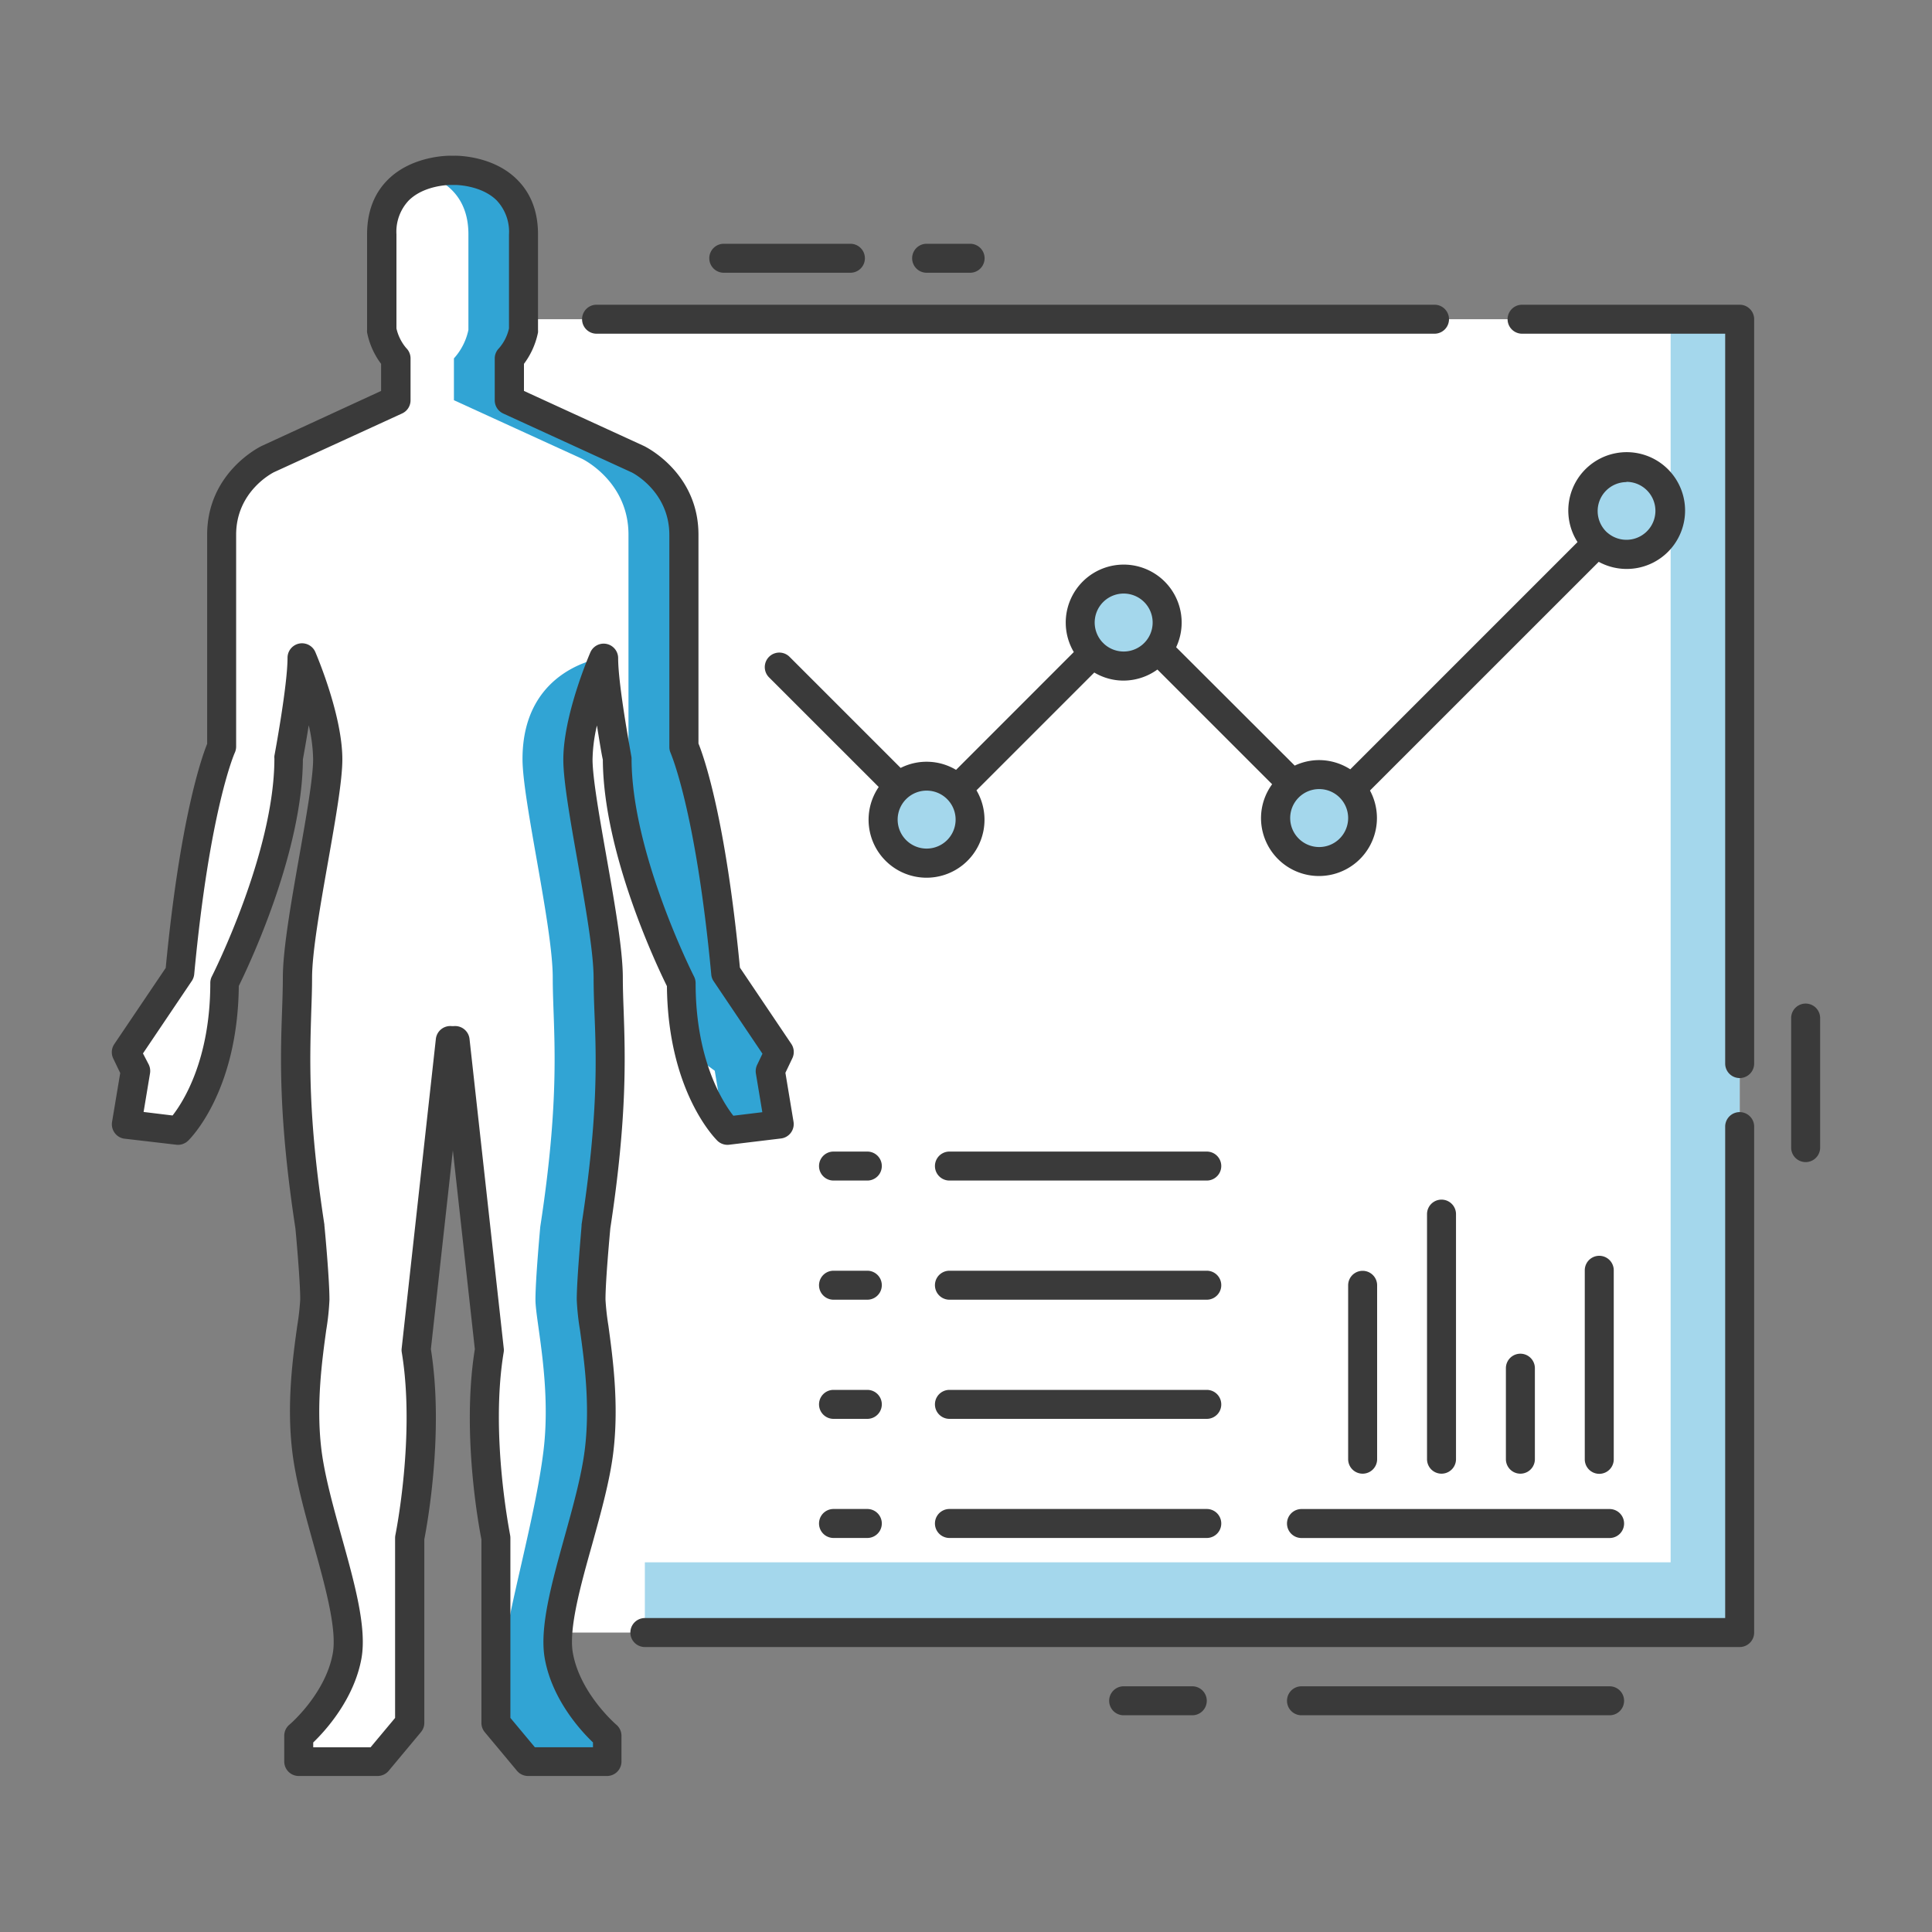 <svg id="Layer_1" data-name="Layer 1" xmlns="http://www.w3.org/2000/svg" viewBox="0 0 400 400"><rect x="0" y="0" width="400" height="400" fill="#808080" stroke="none"/><defs><style>.cls-1{fill:#fff;}.cls-2{fill:#31a4d4;}.cls-3{fill:#a4d7ec;}.cls-4{fill:#3a3a3a;}</style></defs><title>icon</title><path class="cls-1" d="M108.43,66.09s8.43-30.85-14.17-30.85S79.08,68.3,79.08,68.3l3,5.9v8.66l-29.2,13.9s-6.94,8.89-6.94,20.68v37.15s-8.67,26.11-8.67,46.84L26.16,217.84l.78,10.26-.78,4.68,10.69,1.29s9.57-12.88,9.57-29.08c0,0,16.85-43,16.85-66.89l4.29,15.41s-2.85,24.68-4,32.3-2.32,41.74.61,68.17-1.07,33.62-1.07,36.78,4.38,21.72,6.69,35.46.88,23.74-3.52,28.47a16.17,16.17,0,0,0-4.39,10.07H78.18l6.67-8V320.44s4.48-23.06.55-42l9.35-58.58,6.29,56.9s-1.45,12.77-.61,22.65,2.24,21.05,2.24,21.05L103.94,338H360.18V66.09Z"/><path class="cls-2" d="M161.36,217.84l-11.07-16.41c-3.32-35.41-8.66-46.84-8.66-46.84V110.71C141.63,99.64,132,95,132,95L105.48,82.86V74.2a12.54,12.54,0,0,0,3-5.9V48.51c0-13.46-14.17-13.27-14.17-13.27h-1a18.41,18.41,0,0,0-5.26.88c4,1.29,8.93,4.49,8.93,12.39V68.3a12.65,12.65,0,0,1-3,5.9v8.66L120.53,95s9.59,4.61,9.59,15.68v43.88s-3.78,18.85,8.31,43.2c1.55,3.53,2.64,5.67,2.64,5.67,0,.47,0,.93,0,1.39l1.62,13,5.29,3.87,1.85,11.07-.29,0a15,15,0,0,0,1.1,1.26l10.7-1.29-1.85-11.07Z"/><path class="cls-2" d="M126,202.43a69,69,0,0,0-.75-8.68c-3.86-9.44-5.22-27.82-5.22-40.44,0,0,5-11.07,5-17.16,0,0-16.85,1.95-16.85,21,0,8.67,6.26,34.64,6.26,45.26s1.86,22.67-2.58,51.55c0,0-1,10.78-1,15.12s3.33,17.66,1.66,31.33-7.29,32.58-8.33,42.33c-1.49,14,5.18,22,5.18,22h16.33v-5.33s-8.33-7-10-16.67,6.67-28.66,8.33-42.33-1.66-27-1.66-31.33,1-15.12,1-15.12C127.81,225.1,126,213,126,202.43Z"/><path class="cls-3" d="M201.16,169.53a9.16,9.16,0,1,1-9.16-9.16A9.16,9.16,0,0,1,201.16,169.53Z"/><path class="cls-3" d="M241.8,128.89a9.16,9.16,0,1,1-9.16-9.16A9.16,9.16,0,0,1,241.8,128.89Z"/><path class="cls-3" d="M282.28,169.37a9.16,9.16,0,1,1-9.16-9.15A9.16,9.16,0,0,1,282.28,169.37Z"/><path class="cls-3" d="M345.89,108a9.16,9.16,0,1,1-9.16-9.15A9.16,9.16,0,0,1,345.89,108Z"/><rect class="cls-3" x="133.51" y="323.46" width="226.67" height="14.51"/><rect class="cls-3" x="345.89" y="66.09" width="14.29" height="271.88"/><path class="cls-4" d="M129.12,209.26c-.09-2.41-.17-4.68-.17-6.83,0-5.84-1.74-15.7-3.42-25.23-1.4-7.95-2.85-16.17-2.85-20a32.88,32.88,0,0,1,.91-7c.54,3.39,1,6.19,1.22,7.07.1,19.33,11.16,42.64,13.27,46.9.21,21.91,10.08,31.65,10.5,32.06A3,3,0,0,0,151,237l10.7-1.29a3,3,0,0,0,2.59-3.47l-1.68-10.13,1.43-3a3,3,0,0,0-.22-3l-10.63-15.78c-2.94-30.78-7.41-43.49-8.58-46.4V110.71c0-12.81-10.83-18.16-11.34-18.4L108.48,80.94V75.33a16.18,16.18,0,0,0,2.91-6.5,3.23,3.23,0,0,0,0-.53V48.51c0-4.68-1.46-8.5-4.35-11.35-5-5-12.55-4.92-12.82-4.92h-1c-.32,0-7.84-.05-12.87,4.92-2.89,2.85-4.35,6.67-4.35,11.35V68.3a3.27,3.27,0,0,0,0,.53,16,16,0,0,0,2.9,6.5v5.61L54.18,92.33c-.46.22-11.29,5.57-11.29,18.38V154c-1.17,2.91-5.64,15.62-8.58,46.4L23.67,216.16a3,3,0,0,0-.22,3l1.44,3L23.2,232.28a3,3,0,0,0,.56,2.29,2.93,2.93,0,0,0,2,1.18L36.49,237a3,3,0,0,0,2.44-.81c.43-.41,10.3-10.15,10.51-32.06,2.1-4.26,13.16-27.57,13.27-46.9.16-.89.67-3.68,1.21-7.07a32.79,32.79,0,0,1,.91,7c0,3.86-1.45,12.08-2.85,20-1.68,9.53-3.42,19.39-3.42,25.23,0,2.15-.08,4.42-.16,6.83-.33,9.28-.78,22,2.76,45.09.1,1,1,10.8,1,14.75a53.94,53.94,0,0,1-.62,5.45c-.9,6.44-2.25,16.17-1,26.24.72,5.85,2.58,12.54,4.38,19,2.38,8.56,4.84,17.42,4,22.44-1.45,8.43-8.9,14.82-9,14.88a3,3,0,0,0-1.07,2.3v5.33a3,3,0,0,0,3,3H78.18a3,3,0,0,0,2.3-1.08l6.67-8a3,3,0,0,0,.7-1.92v-38c.54-2.77,4.12-22.12,1.36-39.38l4.55-41.15,4.55,41.15c-2.77,17.26.81,36.61,1.36,39.38v38a3,3,0,0,0,.69,1.92l6.67,8a3,3,0,0,0,2.31,1.08h16.33a3,3,0,0,0,3-3v-5.33a3,3,0,0,0-1.07-2.29c-.07-.07-7.52-6.46-9-14.89-.87-5,1.59-13.88,4-22.44,1.79-6.48,3.66-13.17,4.37-19,1.23-10.07-.13-19.8-1-26.24a53.2,53.2,0,0,1-.61-5.45c0-4,.91-13.74,1-14.75C129.89,231.24,129.44,218.54,129.12,209.26Zm-8.71,44.27,0,.16c0,.45-1,11-1,15.41a52.32,52.32,0,0,0,.67,6.28c.85,6.13,2.15,15.39,1,24.69-.66,5.4-2.46,11.87-4.2,18.13-2.67,9.63-5.2,18.72-4.11,25.07,1.48,8.55,7.48,15.09,10,17.48v1H110.74l-5.07-6.08V318.43a3.15,3.15,0,0,0-.06-.61c0-.2-4.19-20.68-1.32-37.9a2.82,2.82,0,0,0,0-.82l-7.08-64a3,3,0,0,0-3.31-2.65l-.17,0-.17,0a3,3,0,0,0-3.32,2.65l-7.07,64a2.82,2.82,0,0,0,0,.82c2.87,17.22-1.27,37.7-1.31,37.9a3.15,3.15,0,0,0-.06.61v37.25l-5.08,6.08H64.85v-1c2.48-2.39,8.48-8.93,10-17.48,1.1-6.35-1.43-15.44-4.11-25.07-1.74-6.26-3.54-12.73-4.2-18.13-1.13-9.3.16-18.56,1-24.69a52.32,52.32,0,0,0,.67-6.28c0-4.43-1-15-1.05-15.41,0-.05,0-.11,0-.16-3.47-22.61-3-34.5-2.72-44.06.09-2.46.17-4.78.17-7,0-5.32,1.69-14.91,3.33-24.19,1.51-8.58,2.94-16.69,2.94-21.07,0-9.18-5.37-21.68-5.59-22.21a3,3,0,0,0-5.76,1.19c0,5.74-2.69,20.14-2.72,20.29a2.5,2.5,0,0,0,0,.55c0,19.49-12.81,44.85-12.94,45.1a3,3,0,0,0-.33,1.37c0,15.9-5.62,24.64-7.81,27.44l-6-.73,1.33-8a3.06,3.06,0,0,0-.25-1.79L29.6,218.1l10.11-15a3.07,3.07,0,0,0,.5-1.4c3.2-34.17,8.35-45.75,8.4-45.85a3.06,3.06,0,0,0,.28-1.27V110.71c0-9,7.58-12.82,7.84-12.95L83.28,85.59A3,3,0,0,0,85,82.86V74.2a3,3,0,0,0-.88-2.12A9.49,9.49,0,0,1,82.08,68V48.51a9.42,9.42,0,0,1,2.54-7c3.2-3.19,8.48-3.22,8.63-3.22h1s5.35,0,8.57,3.19a9.45,9.45,0,0,1,2.56,7.08V68a9.36,9.36,0,0,1-2.07,4.1,3,3,0,0,0-.88,2.12v8.66a3,3,0,0,0,1.75,2.73l26.51,12.15c.08,0,7.89,3.89,7.89,13v43.88a3,3,0,0,0,.27,1.26c0,.11,5.2,11.69,8.41,45.86a2.86,2.86,0,0,0,.5,1.4l10.1,15-1.11,2.32a3.06,3.06,0,0,0-.25,1.79l1.33,8-6,.73c-2.2-2.82-7.81-11.56-7.81-27.44a3.1,3.1,0,0,0-.32-1.37c-.13-.25-12.94-25.58-12.94-45.1a2.51,2.51,0,0,0-.06-.55c0-.15-2.72-14.55-2.72-20.29a3,3,0,0,0-5.75-1.19c-.23.53-5.6,13-5.6,22.21,0,4.38,1.43,12.49,2.95,21.07,1.63,9.28,3.32,18.87,3.32,24.19,0,2.26.08,4.58.17,7C123.46,219,123.88,230.92,120.41,253.53Z"/><path class="cls-4" d="M360.18,230.25a3,3,0,0,0-3,3V335H133.51a3,3,0,0,0,0,6H360.18a3,3,0,0,0,3-3V233.25A3,3,0,0,0,360.18,230.25Z"/><path class="cls-4" d="M360.18,63.09H315.13a3,3,0,0,0,0,6h42.05V220.2a3,3,0,0,0,6,0V66.09A3,3,0,0,0,360.18,63.09Z"/><path class="cls-4" d="M123.51,69.09H297a3,3,0,0,0,0-6H123.51a3,3,0,0,0,0,6Z"/><path class="cls-4" d="M273.12,157.37a11.91,11.91,0,0,0-5.06,1.14L243.51,134a12,12,0,1,0-21.19,1l-24.38,24.39a11.91,11.91,0,0,0-11.47-.4l-23-23a3,3,0,0,0-4.25,4.25l22.71,22.7a12,12,0,1,0,20.24.69l24.39-24.39a11.81,11.81,0,0,0,6.07,1.67,12,12,0,0,0,7-2.29l23.75,23.75a11.89,11.89,0,0,0-2.3,7,12,12,0,1,0,22.56-5.7L331,116.32a12.09,12.09,0,1,0-4.39-4.09l-47.05,47.05A12,12,0,0,0,273.12,157.37Zm-81.27,18.32a6,6,0,1,1,6-6A6,6,0,0,1,191.85,175.69Zm40.79-40.8a6,6,0,0,1-4.17-1.69l-.05-.07-.08-.06a6,6,0,1,1,4.3,1.82Zm40.48,40.48a6,6,0,1,1,6-6A6,6,0,0,1,273.12,175.37Zm63.61-75.61a6,6,0,1,1-3.87,10.58.1.1,0,0,0,0,0l-.15-.12a6,6,0,0,1,4.06-10.41Z"/><path class="cls-4" d="M179.57,238.42h-7a3,3,0,0,0,0,6h7a3,3,0,0,0,0-6Z"/><path class="cls-4" d="M249.85,238.42H196.57a3,3,0,0,0,0,6h53.28a3,3,0,0,0,0-6Z"/><path class="cls-4" d="M179.57,263.09h-7a3,3,0,0,0,0,6h7a3,3,0,0,0,0-6Z"/><path class="cls-4" d="M249.85,263.09H196.57a3,3,0,0,0,0,6h53.28a3,3,0,0,0,0-6Z"/><path class="cls-4" d="M179.57,287.76h-7a3,3,0,0,0,0,6h7a3,3,0,0,0,0-6Z"/><path class="cls-4" d="M249.85,287.76H196.57a3,3,0,0,0,0,6h53.28a3,3,0,1,0,0-6Z"/><path class="cls-4" d="M179.57,312.42h-7a3,3,0,0,0,0,6h7a3,3,0,0,0,0-6Z"/><path class="cls-4" d="M249.85,312.42H196.57a3,3,0,0,0,0,6h53.28a3,3,0,0,0,0-6Z"/><path class="cls-4" d="M266.46,315.43a3,3,0,0,0,3,3h63.79a3,3,0,0,0,0-6H269.46A3,3,0,0,0,266.46,315.43Z"/><path class="cls-4" d="M285.12,302.11v-36a3,3,0,0,0-6,0v36a3,3,0,0,0,6,0Z"/><path class="cls-4" d="M301.45,302.11V251.37a3,3,0,1,0-6,0v50.74a3,3,0,0,0,6,0Z"/><path class="cls-4" d="M317.78,302.11V283.27a3,3,0,0,0-6,0v18.84a3,3,0,0,0,6,0Z"/><path class="cls-4" d="M334.11,302.11V263a3,3,0,0,0-6,0v39.14a3,3,0,0,0,6,0Z"/><path class="cls-4" d="M149.85,56.47h26.22a3,3,0,0,0,0-6H149.85a3,3,0,0,0,0,6Z"/><path class="cls-4" d="M191.85,56.47h9a3,3,0,0,0,0-6h-9a3,3,0,0,0,0,6Z"/><path class="cls-4" d="M246.85,349.13H232.64a3,3,0,0,0,0,6h14.21a3,3,0,1,0,0-6Z"/><path class="cls-4" d="M333.25,349.13H269.46a3,3,0,1,0,0,6h63.79a3,3,0,0,0,0-6Z"/><path class="cls-4" d="M373.84,207.78a3,3,0,0,0-3,3V237.6a3,3,0,0,0,6,0V210.78A3,3,0,0,0,373.84,207.78Z"/></svg>